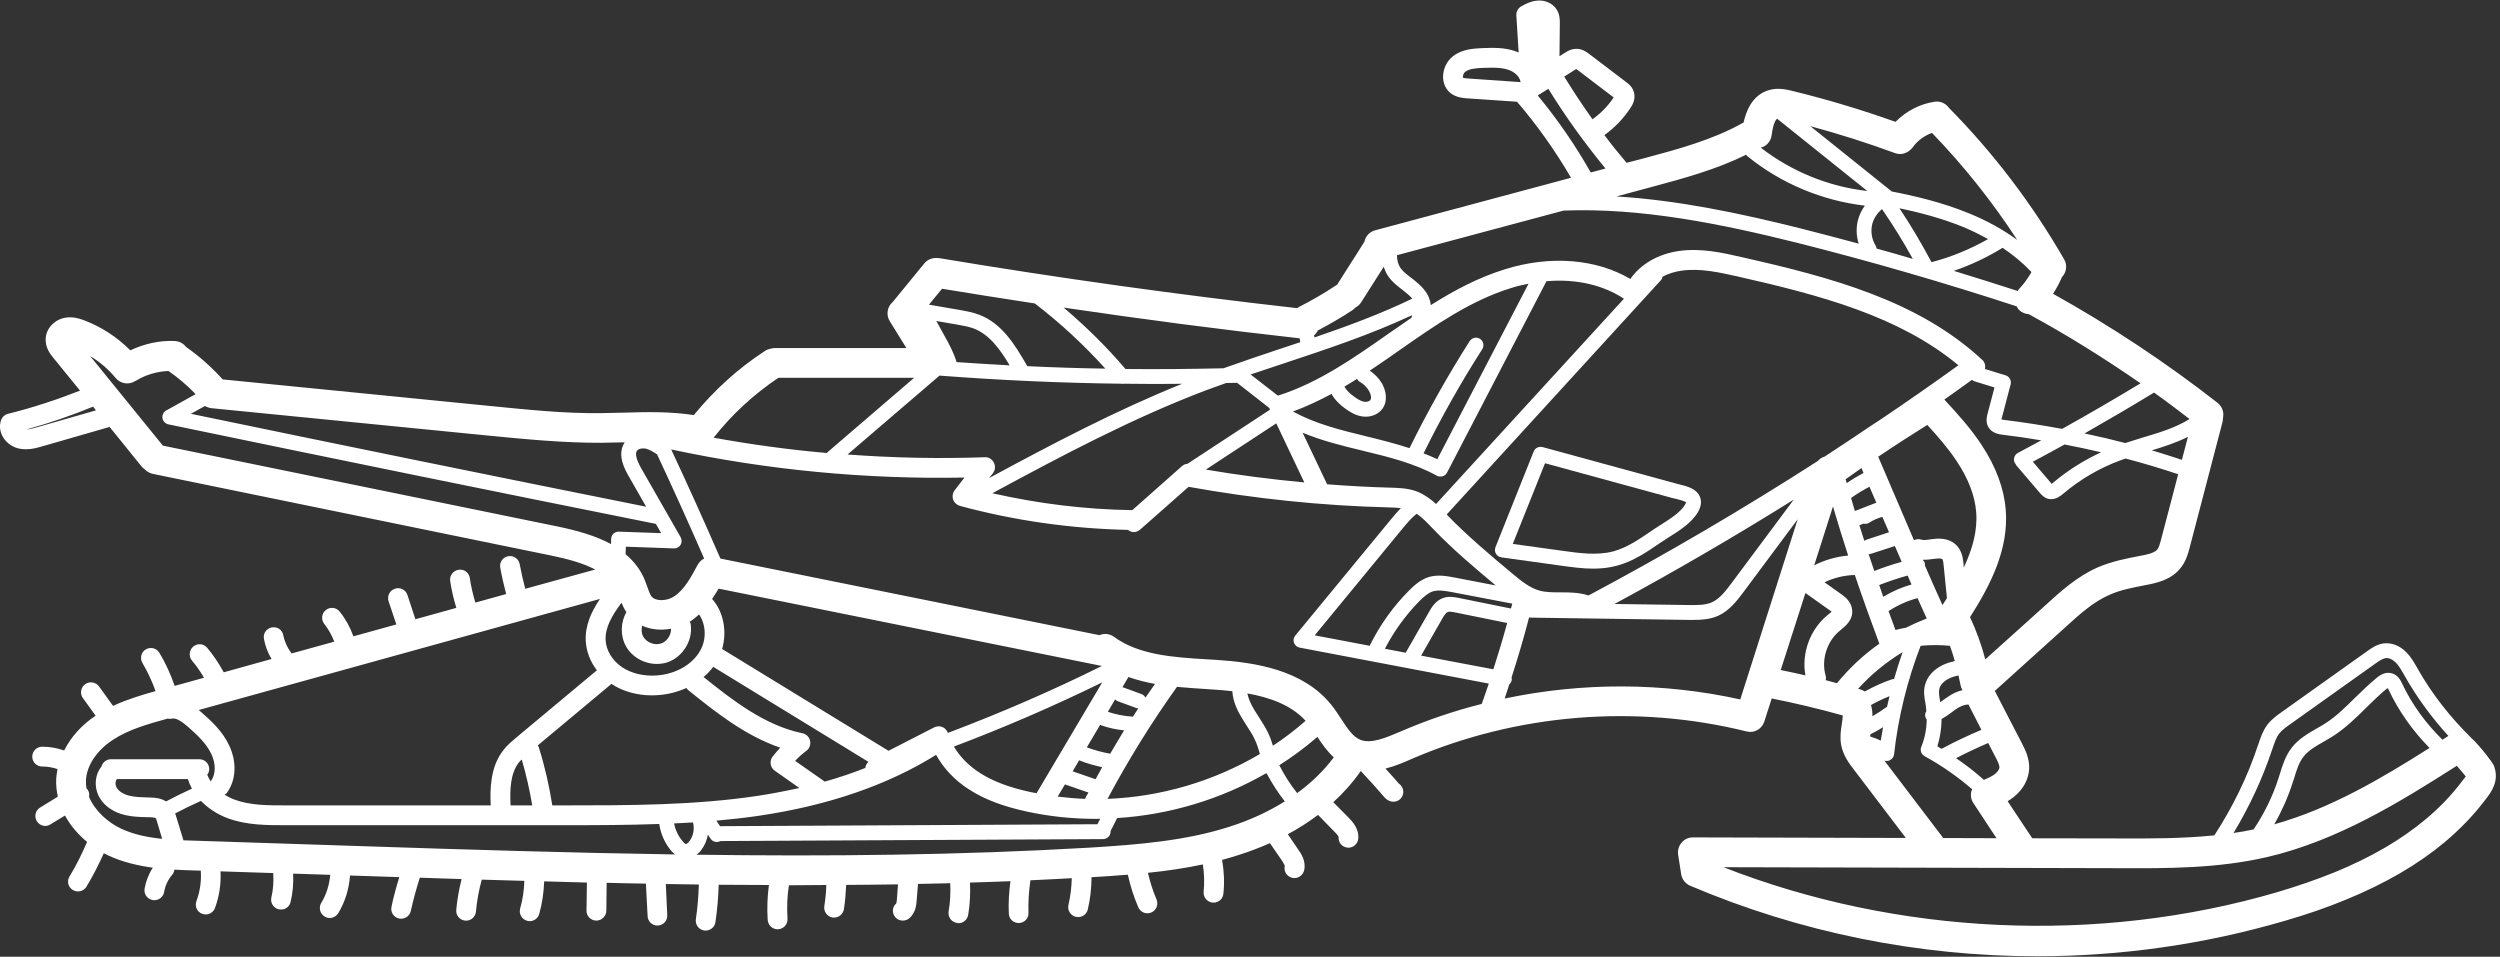 <?xml version="1.0" encoding="UTF-8" standalone="no"?><svg xmlns="http://www.w3.org/2000/svg" xmlns:xlink="http://www.w3.org/1999/xlink" fill="#ffffff" height="46" preserveAspectRatio="xMidYMid meet" version="1" viewBox="4.0 41.0 120.2 46.0" width="120.2" zoomAndPan="magnify"><rect x="4.0" y="41.0" width="120.2" height="46.0" fill="#333333" stroke="none"/><g id="change1_1"><path d="M 61.871 83.875 C 61.848 84.137 62.039 84.371 62.301 84.398 C 62.316 84.398 62.332 84.398 62.348 84.398 C 62.594 84.398 62.797 84.219 62.82 83.969 C 62.879 83.422 62.852 82.879 62.758 82.344 C 63.035 82.266 63.309 82.191 63.586 82.098 C 64.043 81.953 64.543 81.766 65.059 81.539 L 65.637 82.379 C 65.742 82.543 65.77 82.609 65.773 82.633 C 65.711 82.891 65.867 83.141 66.125 83.203 C 66.164 83.215 66.195 83.219 66.234 83.219 C 66.449 83.219 66.648 83.066 66.703 82.848 C 66.805 82.402 66.555 82.039 66.418 81.844 L 65.918 81.109 C 66.406 80.848 66.898 80.539 67.371 80.18 L 68.156 80.984 C 68.324 81.148 68.352 81.215 68.359 81.238 C 68.336 81.5 68.523 81.727 68.785 81.754 C 68.801 81.758 68.816 81.758 68.828 81.758 C 69.074 81.758 69.281 81.57 69.305 81.324 C 69.352 80.836 69.008 80.484 68.84 80.312 L 68.105 79.57 C 68.582 79.133 69.031 78.637 69.426 78.07 C 69.82 78.488 70.211 78.918 70.582 79.352 C 70.613 79.391 70.652 79.418 70.695 79.449 L 70.738 79.477 C 70.82 79.523 70.906 79.547 70.996 79.547 C 71.152 79.547 71.305 79.473 71.395 79.328 C 71.535 79.109 71.473 78.82 71.258 78.676 C 71.047 78.434 70.836 78.195 70.613 77.953 C 71.074 77.84 71.508 77.652 71.895 77.48 C 76.938 75.312 82.652 74.848 87.977 76.168 C 88.344 76.262 88.715 76.051 88.828 75.691 L 89.184 74.582 C 90.328 74.809 91.473 75.086 92.598 75.398 C 92.598 75.516 92.578 75.684 92.555 75.809 C 92.508 76.105 92.457 76.438 92.52 76.801 C 92.609 77.312 92.91 77.711 93.133 78 L 95.633 81.289 L 85.395 81.262 C 85.395 81.262 85.395 81.262 85.391 81.262 C 85.184 81.262 84.984 81.352 84.852 81.516 C 84.715 81.672 84.652 81.879 84.684 82.086 L 84.832 83.039 C 84.871 83.281 85.031 83.484 85.262 83.586 C 90.555 85.836 96.242 86.977 101.938 86.977 C 105.961 86.977 109.984 86.41 113.879 85.266 C 114.941 84.957 115.895 84.629 116.805 84.25 C 118.691 83.477 120.246 82.57 121.535 81.496 C 122.27 80.879 122.91 80.215 123.445 79.516 L 123.504 79.438 C 123.766 79.105 124.199 78.543 123.898 77.793 C 123.852 77.676 123.25 76.871 122.797 76.457 C 121.805 75.48 120.941 74.383 120.25 73.168 L 120.215 73.105 C 120.07 72.848 119.918 72.582 119.688 72.352 C 119.371 72.031 118.961 71.883 118.586 71.938 C 118.273 71.984 118.031 72.156 117.836 72.293 L 113.699 75.238 C 113.469 75.398 113.215 75.586 113.012 75.848 C 112.801 76.129 112.688 76.461 112.59 76.758 L 112.57 76.812 C 112.062 78.348 111.348 79.809 110.465 81.164 C 108.938 81.32 107.375 81.32 105.852 81.312 L 101.711 81.305 L 100.527 79.523 C 100.621 79.465 100.715 79.402 100.805 79.332 C 101.262 78.977 101.535 78.48 101.562 77.973 C 101.586 77.465 101.371 77.047 101.215 76.742 L 99.91 74.219 L 103.348 71.117 C 103.988 70.531 104.656 69.934 105.418 69.602 C 105.922 69.375 106.48 69.262 107.152 69.133 C 107.645 69.039 108.395 68.898 108.863 68.285 C 109.113 67.961 109.207 67.602 109.285 67.309 L 110.859 61.289 C 110.875 61.234 110.879 61.172 110.879 61.109 C 110.941 60.844 110.855 60.559 110.629 60.375 C 108.137 58.426 105.477 56.668 102.711 55.125 C 102.875 54.867 103.02 54.602 103.141 54.32 C 103.352 54.098 103.41 53.754 103.246 53.473 C 101.719 50.82 99.855 48.363 97.703 46.184 C 97.703 46.176 97.699 46.176 97.695 46.172 C 97.543 45.969 97.289 45.848 97.02 45.891 C 96.305 45.996 95.645 46.344 95.137 46.859 C 93.508 46.277 91.84 45.777 90.16 45.367 C 89.895 45.305 89.496 45.207 89.066 45.328 C 88.246 45.559 87.953 46.344 87.832 46.891 C 87.828 46.891 87.824 46.898 87.816 46.898 C 86.371 47.715 84.707 48.164 83.09 48.598 L 82.207 48.828 C 81.84 48.398 81.48 47.953 81.141 47.496 C 81.633 47.141 82.066 46.691 82.402 46.176 C 82.469 46.074 82.648 45.797 82.566 45.457 C 82.5 45.184 82.297 45.023 82.184 44.945 L 80.422 43.605 C 80.301 43.516 80.078 43.336 79.777 43.348 C 79.535 43.352 79.348 43.469 79.238 43.539 L 78.98 43.703 L 78.996 42.16 C 79 41.973 79 41.695 78.836 41.445 C 78.641 41.145 78.254 40.98 77.863 41.035 C 77.578 41.066 77.344 41.195 77.156 41.297 C 76.992 41.383 76.895 41.559 76.906 41.742 L 77.016 43.523 C 76.957 43.5 76.902 43.477 76.84 43.457 C 76.309 43.273 75.773 43.297 75.297 43.312 C 74.887 43.332 74.324 43.348 73.871 43.695 C 73.566 43.926 73.383 44.309 73.383 44.695 C 73.383 45.016 73.52 45.305 73.762 45.492 C 74.035 45.691 74.348 45.715 74.559 45.73 L 76.938 45.891 C 77.91 47.023 78.781 48.254 79.535 49.547 L 70.113 52.074 C 69.844 52.145 69.652 52.363 69.602 52.621 L 68.285 54.695 C 68.273 54.707 68.254 54.711 68.238 54.719 C 67.664 55.102 67.059 55.453 66.445 55.762 C 66.414 55.777 66.391 55.797 66.363 55.816 C 60.648 55.172 54.879 54.367 49.199 53.418 C 49.164 53.414 49.133 53.414 49.098 53.41 C 48.859 53.379 48.605 53.465 48.441 53.664 L 46.926 55.516 C 46.66 55.738 46.59 56.133 46.777 56.438 L 47.578 57.734 L 41.266 57.734 C 41.191 57.734 41.121 57.746 41.055 57.766 C 40.957 57.781 40.859 57.82 40.77 57.879 C 39.477 58.723 38.336 59.762 37.359 60.957 C 36.234 60.785 35.105 60.805 34.012 60.84 C 33.641 60.848 33.273 60.855 32.906 60.863 C 31.113 60.887 29.316 60.691 27.566 60.52 L 14.707 59.242 C 14.18 58.656 13.59 58.133 12.945 57.68 C 12.82 57.516 12.629 57.406 12.402 57.395 C 11.676 57.363 10.934 57.527 10.266 57.844 C 9.633 57.211 8.875 56.711 8.031 56.395 C 7.789 56.305 7.5 56.223 7.176 56.27 C 6.66 56.344 6.262 56.73 6.203 57.211 C 6.145 57.688 6.426 58.039 6.551 58.188 L 7.848 59.781 C 6.719 60.223 5.562 60.605 4.387 60.895 C 4.23 60.934 4.109 61.043 4.055 61.191 C 3.965 61.434 3.984 61.699 4.109 61.949 C 4.25 62.238 4.527 62.457 4.836 62.547 C 4.977 62.586 5.109 62.602 5.242 62.602 C 5.547 62.602 5.828 62.52 6.055 62.453 L 9.27 61.527 L 10.812 63.434 C 10.855 63.484 10.906 63.527 10.961 63.566 C 11.059 63.672 11.191 63.746 11.336 63.781 L 30.504 67.711 C 31.27 67.871 32.023 68.066 32.617 68.383 L 29.254 69.309 C 29.152 68.918 29.059 68.523 28.988 68.129 C 28.941 67.871 28.695 67.695 28.438 67.742 C 28.18 67.785 28.004 68.031 28.051 68.289 C 28.129 68.719 28.227 69.145 28.336 69.562 L 26.855 69.973 C 26.742 69.586 26.645 69.195 26.59 68.797 C 26.551 68.531 26.309 68.348 26.047 68.395 C 25.789 68.434 25.605 68.672 25.645 68.934 C 25.707 69.371 25.812 69.805 25.941 70.227 L 23.973 70.773 L 23.59 69.609 C 23.508 69.355 23.234 69.219 22.988 69.305 C 22.734 69.391 22.602 69.656 22.684 69.91 L 23.055 71.023 L 20.992 71.594 C 20.836 71.168 20.621 70.766 20.336 70.41 C 20.176 70.199 19.875 70.168 19.668 70.328 C 19.465 70.488 19.426 70.789 19.59 70.996 C 19.793 71.254 19.957 71.547 20.07 71.852 L 18.02 72.418 C 17.824 72.16 17.684 71.863 17.621 71.543 C 17.574 71.285 17.332 71.117 17.066 71.168 C 16.809 71.215 16.641 71.461 16.691 71.719 C 16.75 72.062 16.879 72.387 17.055 72.684 L 14.758 73.324 C 14.527 72.906 14.266 72.508 13.961 72.145 C 13.789 71.941 13.488 71.918 13.289 72.09 C 13.09 72.258 13.066 72.559 13.23 72.762 C 13.453 73.02 13.637 73.293 13.809 73.586 L 12.398 73.977 C 12.207 73.422 11.965 72.891 11.664 72.387 C 11.527 72.16 11.238 72.09 11.008 72.223 C 10.785 72.355 10.715 72.652 10.848 72.875 C 11.102 73.305 11.312 73.762 11.48 74.227 C 10.82 74.414 10.109 74.625 9.438 74.938 C 9.434 74.938 9.434 74.938 9.434 74.938 L 8.762 74.004 C 8.605 73.793 8.309 73.742 8.094 73.898 C 7.879 74.051 7.832 74.352 7.988 74.566 L 8.598 75.41 C 7.926 75.855 7.406 76.441 7.086 77.082 C 6.746 76.965 6.395 76.902 6.039 76.902 C 6.031 76.902 6.027 76.902 6.027 76.902 C 5.762 76.902 5.551 77.117 5.551 77.379 C 5.551 77.645 5.766 77.855 6.027 77.855 C 6.031 77.855 6.039 77.855 6.039 77.855 C 6.285 77.855 6.531 77.898 6.766 77.977 C 6.738 78.125 6.715 78.277 6.703 78.43 C 6.688 78.727 6.719 79.023 6.781 79.305 L 5.926 79.828 C 5.703 79.965 5.633 80.258 5.77 80.48 C 5.863 80.629 6.02 80.711 6.176 80.711 C 6.262 80.711 6.348 80.684 6.422 80.637 L 7.125 80.211 C 7.391 80.703 7.766 81.133 8.188 81.48 C 7.941 82.047 7.668 82.609 7.344 83.137 C 7.203 83.359 7.273 83.652 7.5 83.789 C 7.582 83.836 7.668 83.859 7.746 83.859 C 7.906 83.859 8.066 83.781 8.156 83.633 C 8.469 83.117 8.742 82.574 8.992 82.023 C 9.074 82.066 9.16 82.109 9.242 82.148 C 9.922 82.457 10.637 82.621 11.348 82.719 C 11.148 83.023 11.016 83.367 10.953 83.723 C 10.906 83.984 11.082 84.23 11.344 84.277 C 11.363 84.281 11.395 84.281 11.422 84.281 C 11.652 84.281 11.852 84.117 11.891 83.887 C 11.941 83.582 12.082 83.285 12.285 83.051 C 12.348 82.98 12.371 82.898 12.387 82.812 C 12.723 82.832 13.051 82.844 13.371 82.852 L 13.652 82.859 C 13.691 83.355 13.617 83.855 13.445 84.324 C 13.352 84.57 13.473 84.844 13.723 84.938 C 13.777 84.957 13.832 84.965 13.891 84.965 C 14.086 84.965 14.262 84.852 14.336 84.656 C 14.547 84.094 14.633 83.488 14.602 82.895 L 17.137 82.977 C 17.164 83.371 17.137 83.762 17.047 84.152 C 16.988 84.41 17.152 84.66 17.402 84.719 C 17.441 84.727 17.473 84.73 17.512 84.73 C 17.727 84.73 17.926 84.586 17.973 84.359 C 18.078 83.918 18.117 83.461 18.094 83.004 L 19.879 83.062 C 19.836 83.539 19.695 84.008 19.445 84.414 C 19.312 84.637 19.383 84.934 19.609 85.066 C 19.684 85.113 19.77 85.137 19.855 85.137 C 20.012 85.137 20.168 85.051 20.262 84.91 C 20.594 84.355 20.785 83.734 20.828 83.094 L 21.383 83.113 C 21.988 83.133 22.594 83.152 23.199 83.172 C 23.055 83.637 22.922 84.113 22.824 84.594 C 22.766 84.852 22.926 85.105 23.184 85.16 C 23.219 85.172 23.25 85.172 23.285 85.172 C 23.508 85.172 23.703 85.02 23.75 84.801 C 23.871 84.258 24.02 83.723 24.184 83.199 C 24.855 83.223 25.523 83.246 26.195 83.266 C 26.07 83.754 25.98 84.246 25.938 84.746 C 25.91 85.008 26.105 85.242 26.367 85.262 C 26.383 85.266 26.398 85.266 26.41 85.266 C 26.656 85.266 26.863 85.074 26.883 84.828 C 26.93 84.312 27.023 83.801 27.16 83.305 C 27.16 83.301 27.16 83.293 27.16 83.293 C 27.84 83.312 28.527 83.332 29.211 83.352 C 29.199 83.801 29.133 84.25 29.008 84.684 C 28.941 84.938 29.086 85.199 29.34 85.27 C 29.383 85.285 29.426 85.289 29.469 85.289 C 29.68 85.289 29.867 85.152 29.926 84.941 C 30.07 84.434 30.145 83.902 30.164 83.375 C 30.844 83.395 31.531 83.414 32.219 83.434 L 32.199 84.781 C 32.195 85.043 32.402 85.258 32.664 85.262 C 32.668 85.262 32.668 85.262 32.672 85.262 C 32.93 85.262 33.145 85.051 33.152 84.793 L 33.168 83.445 C 33.797 83.461 34.426 83.477 35.055 83.484 L 35.137 85.047 C 35.145 85.301 35.355 85.5 35.605 85.5 C 35.617 85.5 35.625 85.5 35.637 85.5 C 35.898 85.484 36.098 85.262 36.082 85 L 36.012 83.504 C 36.539 83.516 37.07 83.523 37.602 83.527 C 37.582 84.086 37.539 84.648 37.457 85.195 C 37.418 85.457 37.598 85.699 37.855 85.738 C 37.879 85.742 37.902 85.742 37.926 85.742 C 38.16 85.742 38.363 85.574 38.398 85.336 C 38.488 84.742 38.535 84.141 38.555 83.539 C 39.359 83.543 40.164 83.551 40.969 83.551 C 40.895 84.109 40.875 84.676 40.91 85.23 C 40.93 85.484 41.141 85.68 41.387 85.68 C 41.398 85.68 41.406 85.68 41.422 85.676 C 41.684 85.66 41.879 85.434 41.863 85.172 C 41.828 84.633 41.848 84.094 41.93 83.562 C 42.031 83.562 42.133 83.562 42.23 83.562 C 42.73 83.562 43.23 83.555 43.73 83.551 C 43.719 83.895 43.688 84.23 43.633 84.57 C 43.594 84.828 43.77 85.07 44.027 85.113 C 44.055 85.117 44.078 85.117 44.102 85.117 C 44.332 85.117 44.535 84.953 44.574 84.719 C 44.637 84.332 44.664 83.941 44.684 83.547 C 45.516 83.543 46.344 83.531 47.176 83.52 L 47.125 84.215 C 47.121 84.258 47.109 84.398 47.09 84.441 C 46.887 84.613 46.879 84.91 47.051 85.105 C 47.145 85.211 47.273 85.262 47.406 85.262 C 47.52 85.262 47.637 85.223 47.73 85.141 C 48.031 84.875 48.059 84.488 48.074 84.285 L 48.137 83.5 C 48.648 83.484 49.168 83.48 49.688 83.465 C 49.707 83.922 49.688 84.379 49.609 84.828 C 49.57 85.09 49.746 85.332 50.008 85.375 C 50.031 85.379 50.055 85.387 50.082 85.387 C 50.312 85.387 50.512 85.219 50.551 84.984 C 50.637 84.469 50.66 83.953 50.637 83.434 C 51.281 83.414 51.934 83.395 52.582 83.367 C 52.516 83.879 52.477 84.402 52.504 84.922 C 52.512 85.18 52.719 85.379 52.973 85.379 C 52.98 85.379 52.988 85.379 52.992 85.379 C 53.258 85.371 53.465 85.148 53.449 84.887 C 53.43 84.359 53.469 83.836 53.543 83.324 C 54.207 83.293 54.867 83.262 55.531 83.223 C 55.52 83.656 55.469 84.09 55.371 84.508 C 55.312 84.766 55.473 85.023 55.727 85.082 C 55.766 85.09 55.801 85.094 55.836 85.094 C 56.055 85.094 56.25 84.945 56.301 84.727 C 56.422 84.219 56.477 83.699 56.48 83.176 C 57.07 83.141 57.648 83.105 58.227 83.055 C 58.344 83.594 58.512 84.117 58.73 84.621 C 58.809 84.805 58.98 84.91 59.168 84.91 C 59.23 84.91 59.297 84.898 59.359 84.871 C 59.598 84.766 59.711 84.484 59.605 84.242 C 59.426 83.832 59.297 83.402 59.191 82.965 C 60.082 82.875 60.957 82.746 61.832 82.562 C 61.902 82.996 61.914 83.438 61.871 83.875 Z M 61.98 74.129 L 62.387 74.156 C 62.668 74.172 62.953 74.199 63.25 74.234 C 63.281 74.742 63.512 75.195 63.691 75.488 C 63.77 75.625 63.848 75.746 63.93 75.875 C 64.078 76.098 64.215 76.312 64.324 76.543 C 64.43 76.762 64.508 77.004 64.574 77.254 C 62.359 78.562 59.82 79.312 57.25 79.41 C 58.238 77.555 59.352 75.758 60.57 74.051 C 60.574 74.043 60.578 74.031 60.582 74.023 C 61.059 74.07 61.531 74.098 61.98 74.129 Z M 61.992 59.762 C 62.305 59.645 62.637 59.535 62.957 59.414 C 63.129 59.41 63.305 59.41 63.48 59.406 L 65.035 60.621 C 65.043 60.648 65.043 60.676 65.059 60.699 L 61.098 63.297 C 61.008 63.305 60.914 63.34 60.84 63.402 L 58.441 65.527 C 56.172 65.496 53.914 65.215 51.711 64.715 C 55.016 62.93 58.43 61.113 61.992 59.762 Z M 96.441 67.914 C 96.621 67.918 96.801 67.898 96.949 67.875 L 97.055 67.863 C 97.32 67.824 97.383 67.883 97.383 67.883 C 97.426 67.918 97.449 68.129 97.453 68.207 L 97.609 69.758 C 97.543 69.855 97.48 69.961 97.414 70.062 C 97.406 70.07 97.395 70.082 97.391 70.086 C 97.105 69.457 96.824 68.824 96.551 68.195 C 96.551 68.156 96.555 68.125 96.547 68.086 C 96.527 68.016 96.488 67.957 96.441 67.914 Z M 96.375 76.91 C 96.305 77.074 96.375 77.27 96.531 77.355 C 97.352 77.805 98.117 78.34 98.824 78.949 C 98.812 78.973 98.805 78.988 98.793 79.016 C 98.73 79.219 98.762 79.441 98.883 79.617 L 99.992 81.301 L 97.422 81.293 C 97.41 81.277 97.398 81.254 97.387 81.234 L 94.598 77.566 C 94.633 77.582 94.672 77.586 94.715 77.586 C 94.758 77.586 94.801 77.582 94.844 77.562 C 94.965 77.516 95.051 77.398 95.066 77.27 C 95.266 75.484 95.699 73.727 96.344 72.051 C 96.812 72.004 97.281 72.004 97.754 72.051 C 97.84 72.293 97.918 72.539 97.988 72.781 C 97.789 72.828 97.59 72.887 97.398 72.98 C 96.965 73.191 96.656 73.531 96.555 73.934 C 96.469 74.246 96.527 74.559 96.578 74.828 L 96.598 74.977 C 96.609 75.047 96.609 75.117 96.617 75.191 C 96.562 75.277 96.539 75.387 96.578 75.488 C 96.59 75.531 96.609 75.566 96.637 75.598 C 96.629 76.047 96.547 76.488 96.375 76.91 Z M 96.637 70.738 C 96.301 70.867 95.965 71.016 95.637 71.18 C 95.469 71.211 95.301 71.246 95.133 71.289 C 95.02 70.984 94.91 70.684 94.801 70.383 C 95.227 70.102 95.695 69.891 96.195 69.758 C 96.34 70.086 96.488 70.41 96.637 70.738 Z M 94.305 62.961 C 95.082 62.434 95.871 61.926 96.664 61.43 C 97.18 61.992 97.68 62.566 98.09 63.191 C 98.645 64.027 98.957 64.852 99.016 65.633 C 99.086 66.535 98.824 67.422 98.418 68.289 L 98.406 68.109 C 98.383 67.875 98.34 67.48 98.051 67.199 C 97.793 66.949 97.414 66.852 96.934 66.918 L 96.809 66.934 C 96.645 66.957 96.484 66.98 96.395 66.949 C 96.266 66.906 96.133 66.918 96.023 66.973 Z M 95.961 48.086 C 96.184 47.77 96.52 47.52 96.891 47.391 C 98.418 48.973 99.789 50.695 100.988 52.535 C 100.309 52.039 99.527 51.605 98.652 51.25 C 97.383 50.73 96.047 50.418 94.957 50.207 L 91.039 47.066 C 92.414 47.438 93.785 47.871 95.117 48.363 C 95.199 48.391 95.281 48.406 95.359 48.406 C 95.48 48.406 95.594 48.367 95.695 48.316 C 95.699 48.316 95.703 48.309 95.711 48.309 C 95.742 48.285 95.777 48.27 95.809 48.238 C 95.844 48.215 95.871 48.188 95.898 48.156 C 95.91 48.145 95.922 48.133 95.934 48.121 C 95.941 48.105 95.953 48.098 95.961 48.086 Z M 38.035 81.133 L 38.168 81.328 C 38.234 81.43 38.348 81.484 38.465 81.484 C 38.527 81.484 38.582 81.465 38.641 81.438 L 57.039 81.344 C 57.234 81.344 57.398 81.18 57.398 80.98 C 57.398 80.98 57.391 80.977 57.391 80.969 L 57.711 80.332 C 60.227 80.176 62.695 79.434 64.879 78.176 C 64.887 78.18 64.898 78.184 64.906 78.195 C 65.156 78.66 65.445 79.113 65.773 79.531 C 64.992 80.02 64.109 80.43 63.148 80.738 C 61.008 81.43 58.73 81.609 56.398 81.754 C 50.125 82.121 43.793 82.18 37.488 82.094 C 37.578 82.027 37.66 81.953 37.73 81.852 C 37.887 81.637 37.988 81.391 38.035 81.133 Z M 37.828 73.551 C 38.004 73.406 38.16 73.238 38.293 73.062 L 45.754 77.629 C 45.668 77.711 45.617 77.809 45.605 77.922 C 44.977 78.172 44.328 78.391 43.645 78.582 C 43.633 78.57 43.625 78.555 43.609 78.547 L 42.23 77.582 C 42.398 77.402 42.578 77.242 42.773 77.098 C 42.922 76.984 42.988 76.793 42.949 76.613 C 42.906 76.434 42.766 76.289 42.578 76.254 C 40.773 75.883 39.211 74.66 37.828 73.551 Z M 38.305 62.043 C 38.312 62.035 38.32 62.027 38.328 62.023 C 39.207 60.91 40.25 59.953 41.426 59.164 L 47.953 59.164 L 43.801 62.73 C 43.781 62.742 43.773 62.762 43.758 62.781 C 41.93 62.621 40.109 62.371 38.305 62.043 Z M 38.238 69.797 C 38.348 69.629 38.457 69.461 38.551 69.301 L 56.98 73.02 C 54.57 74.215 52.082 75.293 49.574 76.238 C 49.527 76.113 49.434 76.008 49.316 75.957 C 49.184 75.902 49.035 75.91 48.906 75.977 L 46.719 77.098 L 38.719 72.203 C 38.965 71.355 38.789 70.418 38.238 69.797 Z M 37.102 74.191 C 38.387 75.223 39.82 76.371 41.516 76.949 C 41.387 77.086 41.266 77.227 41.148 77.375 C 41.07 77.477 41.035 77.609 41.055 77.738 C 41.074 77.867 41.145 77.984 41.25 78.055 L 42.434 78.887 C 41.773 79.031 41.098 79.164 40.395 79.27 C 37.355 79.723 34.207 79.723 31.168 79.723 L 30.555 79.723 C 30.406 78.781 30.195 77.844 29.906 76.934 C 29.898 76.898 29.875 76.871 29.855 76.84 L 33.398 73.883 C 33.945 74.242 34.625 74.434 35.355 74.434 C 35.445 74.434 35.535 74.43 35.633 74.422 C 36.117 74.391 36.582 74.266 37.004 74.078 C 37.031 74.117 37.059 74.16 37.102 74.191 Z M 36.402 67.367 C 36.535 67.371 36.656 67.305 36.723 67.195 C 36.789 67.086 36.789 66.949 36.727 66.832 L 34.816 63.492 C 34.59 63.086 34.527 62.809 34.625 62.672 C 34.699 62.578 34.875 62.535 35.051 62.57 C 35.234 62.613 35.418 62.73 35.594 62.848 C 36.367 64.504 37.125 66.176 37.855 67.855 C 37.727 67.918 37.617 68.023 37.543 68.156 C 37.246 68.715 36.91 69.348 36.418 69.672 C 36.043 69.918 35.512 69.914 35.32 69.672 C 35.246 69.566 35.184 69.395 35.121 69.215 C 35.074 69.082 35.027 68.949 34.973 68.82 C 34.762 68.34 34.449 67.961 34.078 67.648 L 34.09 67.285 Z M 37.164 70.887 C 37.18 70.875 37.188 70.871 37.203 70.867 C 37.348 70.766 37.488 70.656 37.613 70.543 C 37.941 71.02 37.984 71.734 37.66 72.293 C 37.281 72.961 36.477 73.414 35.566 73.477 C 34.949 73.52 34.359 73.375 33.922 73.086 C 33.449 72.777 33.145 72.277 33.117 71.781 C 33.086 71.168 33.434 70.578 33.883 69.98 C 33.941 70.129 34.016 70.281 34.117 70.43 C 33.84 70.922 33.812 71.551 34.09 72.059 C 34.379 72.594 34.977 72.922 35.582 72.922 C 35.75 72.922 35.918 72.898 36.078 72.848 C 36.82 72.602 37.32 71.801 37.211 71.027 C 37.207 70.977 37.188 70.93 37.164 70.887 Z M 51.738 63.754 C 51.855 63.605 51.867 63.406 51.785 63.242 C 51.703 63.078 51.52 62.965 51.344 62.984 C 49.145 63.062 46.945 63.016 44.75 62.852 L 49.172 59.059 C 52.074 59.281 54.992 59.414 57.91 59.449 C 57.93 59.449 57.945 59.457 57.965 59.457 C 57.98 59.457 58 59.453 58.02 59.449 C 58.52 59.453 59.027 59.461 59.527 59.461 C 59.965 59.461 60.402 59.457 60.836 59.453 C 57.625 60.746 54.547 62.371 51.559 63.984 Z M 50.805 56.789 C 51.555 57.074 52.07 57.766 52.543 58.566 C 51.691 58.52 50.84 58.469 49.992 58.41 C 49.855 57.957 49.637 57.547 49.414 57.152 L 49.02 56.434 L 50.035 56.609 C 50.312 56.656 50.57 56.707 50.805 56.789 Z M 50.598 78.961 C 51.332 79.434 52.215 79.77 53.383 80.023 C 54.469 80.258 55.578 80.371 56.684 80.371 C 56.754 80.371 56.824 80.367 56.898 80.367 L 56.766 80.629 L 38.621 80.723 L 38.441 80.457 C 39.141 80.395 39.84 80.32 40.531 80.215 C 43.848 79.723 46.691 78.738 49.008 77.293 C 49.363 77.938 49.902 78.52 50.598 78.961 Z M 66.484 72.137 L 75.582 73.867 C 75.473 74.195 75.355 74.52 75.242 74.844 C 73.91 75.18 72.602 75.625 71.336 76.172 C 70.629 76.473 69.906 76.785 69.387 76.562 C 69.035 76.41 68.781 76.02 68.484 75.566 C 68.34 75.344 68.188 75.109 68.008 74.887 C 66.652 73.199 64.34 72.848 62.48 72.727 L 62.074 72.703 C 60.445 72.605 58.766 72.504 57.559 71.617 C 57.348 71.465 57.086 71.441 56.863 71.539 L 38.637 67.855 C 37.875 66.102 37.082 64.344 36.27 62.609 C 40.902 63.602 45.641 64.051 50.371 63.961 L 49.902 64.57 C 49.801 64.699 49.777 64.867 49.824 65.016 C 49.879 65.168 50.004 65.281 50.156 65.324 C 52.785 66.035 55.504 66.418 58.227 66.477 C 58.309 66.539 58.406 66.582 58.508 66.582 C 58.621 66.582 58.73 66.543 58.82 66.461 L 61.148 64.406 C 64.316 64.977 67.547 65.316 70.762 65.395 C 70.973 65.402 71.172 65.41 71.352 65.43 C 71.188 65.602 71.035 65.781 70.902 65.941 L 66.277 71.559 C 66.195 71.656 66.172 71.785 66.215 71.906 C 66.258 72.023 66.363 72.113 66.484 72.137 Z M 75.336 44.262 C 75.473 44.258 75.609 44.254 75.746 44.254 C 76.023 44.254 76.289 44.273 76.531 44.359 C 76.84 44.465 77.074 44.703 77.105 44.93 C 77.105 44.941 77.105 44.945 77.105 44.949 L 74.625 44.777 C 74.543 44.773 74.383 44.762 74.34 44.73 C 74.32 44.695 74.348 44.531 74.449 44.453 C 74.645 44.301 74.969 44.277 75.336 44.262 Z M 72.93 66.457 C 73.867 67.43 74.902 68.301 75.914 69.148 L 73.926 68.766 C 73.566 68.699 73.125 68.613 72.691 68.746 C 72.305 68.867 72.008 69.129 71.742 69.398 C 70.984 70.16 70.363 71.031 69.879 71.996 C 69.867 72.008 69.867 72.031 69.863 72.051 L 67.211 71.547 L 71.449 66.395 C 71.648 66.156 71.867 65.895 72.113 65.699 C 72.367 65.871 72.602 66.113 72.844 66.367 Z M 73.98 70.449 L 76.465 70.953 C 76.262 71.699 76.039 72.441 75.801 73.18 L 72.328 72.523 L 73.324 70.781 C 73.395 70.656 73.5 70.465 73.613 70.422 C 73.707 70.391 73.855 70.422 73.98 70.449 Z M 76.344 74.586 C 76.418 74.355 76.496 74.133 76.566 73.906 C 76.625 73.855 76.668 73.789 76.68 73.715 C 76.691 73.668 76.688 73.613 76.676 73.57 C 76.984 72.613 77.27 71.652 77.52 70.68 C 77.535 70.684 77.551 70.695 77.566 70.695 L 85.191 70.805 C 85.273 70.805 85.348 70.805 85.43 70.805 C 85.809 70.805 86.223 70.781 86.613 70.605 C 87.156 70.355 87.523 69.871 87.816 69.48 L 90.434 65.965 L 87.672 74.629 C 83.949 73.805 80.062 73.801 76.344 74.586 Z M 71.273 57.848 C 72.953 56.672 74.688 55.457 76.645 54.852 C 76.922 54.762 77.211 54.695 77.492 54.641 L 73.105 63.078 C 72.887 62.973 72.668 62.883 72.445 62.797 C 73.289 61.082 74.238 59.395 75.27 57.785 C 75.371 57.621 75.324 57.395 75.156 57.289 C 74.992 57.188 74.773 57.234 74.66 57.402 C 73.609 59.059 72.633 60.789 71.77 62.547 C 71.082 62.324 70.387 62.148 69.695 61.98 C 68.434 61.672 67.238 61.375 66.164 60.785 C 66.805 60.551 67.418 60.262 68.02 59.938 C 68.18 60.238 68.434 60.461 68.656 60.629 C 68.871 60.785 69.141 60.961 69.457 61.016 C 69.531 61.027 69.594 61.035 69.664 61.035 C 69.992 61.035 70.297 60.891 70.473 60.645 C 70.742 60.258 70.633 59.766 70.445 59.434 C 70.297 59.188 70.094 58.98 69.859 58.82 C 70.344 58.496 70.82 58.168 71.273 57.848 Z M 73.789 69.465 L 76.711 70.023 C 76.688 70.105 76.668 70.18 76.648 70.258 L 74.125 69.746 C 73.926 69.711 73.648 69.652 73.371 69.758 C 73.012 69.887 72.824 70.215 72.703 70.43 L 71.586 72.383 L 70.586 72.191 C 71.023 71.348 71.582 70.578 72.246 69.898 C 72.48 69.668 72.676 69.5 72.902 69.43 C 73.168 69.352 73.5 69.414 73.789 69.465 Z M 28.547 79.723 C 28.508 78.918 28.547 78.176 28.949 77.656 C 28.988 77.605 29.039 77.562 29.086 77.516 C 29.297 78.238 29.465 78.977 29.59 79.723 Z M 13.176 60.895 L 13.855 60.52 C 13.941 60.57 14.047 60.609 14.16 60.625 L 27.426 61.938 C 29.211 62.113 31.086 62.297 32.91 62.289 C 33.289 62.285 33.664 62.277 34.039 62.266 C 33.637 62.848 34.059 63.594 34.199 63.844 L 35.066 65.363 C 27.797 63.906 20.445 62.406 13.176 60.895 Z M 13.965 78.254 C 14.023 78.176 14.059 78.082 14.059 77.977 C 14.059 77.715 13.852 77.504 13.586 77.504 L 9.332 77.504 C 9.113 77.504 8.934 77.656 8.879 77.855 C 8.551 78.258 8.508 78.875 8.793 79.359 C 9.031 79.766 9.469 80.062 10.023 80.191 C 10.371 80.27 10.715 80.281 11.047 80.289 L 11.246 80.293 C 11.418 80.305 11.469 80.32 11.484 80.332 C 11.504 80.352 11.535 80.457 11.551 80.508 L 11.797 81.332 C 11.113 81.262 10.445 81.129 9.836 80.848 C 9.207 80.555 8.566 80 8.281 79.312 C 8.305 79.199 8.289 79.086 8.223 78.98 C 8.207 78.953 8.18 78.934 8.16 78.914 C 8.137 78.781 8.125 78.645 8.133 78.504 C 8.172 77.801 8.652 77.082 9.422 76.574 C 10.195 76.066 11.141 75.805 12.059 75.551 C 12.129 75.566 12.199 75.566 12.27 75.551 C 12.492 75.5 12.797 75.738 13.043 75.949 C 13.473 76.328 13.914 76.738 14.152 77.234 C 14.387 77.711 14.379 78.227 14.141 78.555 C 14.137 78.562 14.137 78.57 14.133 78.574 C 14.066 78.473 14.008 78.359 13.965 78.254 Z M 9.625 78.457 L 13.031 78.457 C 13.082 78.613 13.148 78.77 13.227 78.918 C 12.809 79.113 12.395 79.312 11.984 79.531 C 11.727 79.371 11.438 79.352 11.285 79.348 L 11.07 79.34 C 10.777 79.332 10.492 79.324 10.238 79.262 C 9.945 79.195 9.719 79.051 9.613 78.875 C 9.531 78.738 9.539 78.543 9.625 78.457 Z M 13.406 59.949 L 11.988 60.738 C 11.859 60.809 11.789 60.957 11.812 61.105 C 11.832 61.246 11.945 61.367 12.09 61.402 C 19.871 63.02 27.754 64.629 35.535 66.188 L 35.789 66.633 L 33.754 66.562 C 33.672 66.559 33.57 66.59 33.496 66.656 C 33.426 66.723 33.391 66.816 33.383 66.906 L 33.379 67.16 C 32.617 66.746 31.711 66.5 30.789 66.309 L 11.832 62.426 L 8.336 58.121 C 8.805 58.402 9.219 58.758 9.562 59.176 C 9.801 59.461 10.207 59.516 10.508 59.316 C 10.527 59.305 10.547 59.301 10.566 59.289 C 11.023 59.012 11.566 58.859 12.098 58.836 C 12.57 59.164 13.008 59.535 13.406 59.949 Z M 12.422 80.109 C 12.828 79.895 13.242 79.695 13.66 79.508 C 14.004 79.859 14.441 80.152 14.957 80.344 C 15.859 80.676 16.836 80.676 17.695 80.676 L 31.168 80.676 C 32.66 80.676 34.172 80.672 35.695 80.617 C 35.766 81.098 35.973 81.562 36.293 81.93 C 36.336 81.977 36.387 82.027 36.449 82.082 C 31.402 82.004 26.379 81.848 21.43 81.684 L 13.418 81.422 C 13.219 81.418 13.02 81.41 12.82 81.402 L 12.461 80.227 C 12.453 80.195 12.438 80.152 12.422 80.109 Z M 105.949 63.133 C 106.035 63.102 106.121 63.078 106.203 63.047 C 107.059 63.273 107.895 63.523 108.727 63.801 L 107.902 66.949 C 107.855 67.129 107.805 67.32 107.73 67.414 C 107.594 67.594 107.172 67.676 106.891 67.727 C 106.285 67.844 105.535 67.984 104.836 68.289 C 103.871 68.719 103.078 69.43 102.391 70.059 L 99.453 72.703 C 99.27 72.004 99.023 71.324 98.719 70.672 C 99.719 69.105 100.578 67.406 100.438 65.527 C 100.359 64.5 99.969 63.449 99.285 62.406 C 98.754 61.594 98.113 60.891 97.484 60.211 C 97.926 59.895 98.375 59.582 98.812 59.262 C 98.852 59.297 98.895 59.32 98.941 59.336 L 99.895 59.629 L 99.562 60.891 C 99.527 61.023 99.461 61.273 99.59 61.516 C 99.758 61.832 100.129 61.883 100.285 61.902 C 100.91 61.977 101.527 62.066 102.145 62.172 C 101.77 62.371 101.395 62.578 101.02 62.777 C 100.848 62.867 100.781 63.086 100.871 63.258 C 100.879 63.273 100.895 63.277 100.898 63.289 C 100.914 63.32 100.93 63.348 100.945 63.375 L 102.086 64.711 C 102.152 64.785 102.266 64.914 102.441 64.973 C 102.504 64.992 102.566 65 102.621 65 C 102.891 65 103.094 64.824 103.195 64.742 C 104.016 64.047 104.941 63.504 105.949 63.133 Z M 105.848 82.742 C 108.195 82.754 110.617 82.758 112.988 82.211 C 116.359 81.434 119.406 79.555 122.121 77.82 C 122.289 78.004 122.461 78.215 122.555 78.332 C 122.523 78.371 122.438 78.484 122.375 78.562 L 122.309 78.648 C 121.84 79.262 121.273 79.852 120.621 80.395 C 119.441 81.379 118.02 82.211 116.262 82.934 C 115.398 83.285 114.488 83.598 113.48 83.898 C 104.867 86.418 95.234 85.969 86.863 82.695 Z M 106.918 59.43 C 105.676 60.18 104.414 60.914 103.145 61.621 C 102.223 61.449 101.301 61.305 100.371 61.191 C 100.301 61.18 100.258 61.172 100.23 61.168 C 100.238 61.133 100.246 61.09 100.254 61.07 L 100.672 59.48 C 100.719 59.297 100.613 59.105 100.434 59.047 L 99.438 58.742 C 99.469 58.586 99.434 58.414 99.305 58.301 C 96.246 55.461 92.09 54.344 87.742 53.363 C 86.828 53.152 85.789 52.918 84.734 53.066 C 83.723 53.207 82.871 53.707 82.387 54.414 C 80.758 53.449 78.547 53.262 76.363 53.945 C 75.078 54.34 73.906 54.969 72.789 55.672 C 72.781 55.543 72.746 55.414 72.695 55.289 C 72.539 54.93 72.254 54.676 71.973 54.453 L 71.867 54.371 C 71.668 54.219 71.477 54.078 71.348 53.902 C 71.219 53.719 71.164 53.496 71.168 53.27 L 79.176 51.125 C 82.887 50.98 86.715 51.754 90.383 52.668 C 93.922 53.559 97.469 54.586 100.961 55.73 C 100.992 55.789 101.031 55.859 101.086 55.91 C 101.215 56.035 101.375 56.094 101.543 56.105 C 103.391 57.109 105.184 58.23 106.918 59.43 Z M 104.223 61.84 C 105.348 61.199 106.465 60.547 107.566 59.875 C 108.145 60.285 108.715 60.715 109.273 61.148 C 108.594 61.57 107.809 61.805 106.977 62.051 C 106.715 62.129 106.449 62.215 106.184 62.301 C 105.531 62.129 104.879 61.977 104.223 61.84 Z M 93.34 74.117 C 93.957 73.43 94.68 72.84 95.477 72.355 C 95.328 72.781 95.191 73.215 95.066 73.648 C 95.039 73.648 95.008 73.648 94.98 73.656 C 94.52 73.809 94.078 74.016 93.656 74.246 C 93.59 74.203 93.523 74.168 93.449 74.148 C 93.41 74.137 93.375 74.129 93.34 74.117 Z M 94.352 69.129 C 94.801 68.953 95.258 68.801 95.719 68.672 C 95.781 68.816 95.844 68.957 95.906 69.102 C 95.422 69.238 94.969 69.438 94.547 69.695 C 94.48 69.512 94.418 69.32 94.352 69.129 Z M 95.969 53.449 C 95.391 53.277 94.809 53.109 94.223 52.949 C 94.219 52.895 94.203 52.848 94.176 52.801 C 93.984 52.492 93.93 52.09 94.027 51.738 C 94.105 51.473 94.273 51.23 94.488 51.055 C 95.02 51.828 95.516 52.629 95.969 53.449 Z M 118.688 72.645 C 118.848 72.617 119.031 72.703 119.188 72.855 C 119.348 73.02 119.465 73.227 119.594 73.453 L 119.629 73.52 C 120.219 74.551 120.918 75.508 121.719 76.383 C 121.621 76.441 121.527 76.504 121.434 76.566 C 120.641 75.789 119.969 74.875 119.496 73.871 C 119.434 73.734 119.293 73.441 118.98 73.367 C 118.648 73.285 118.383 73.5 118.285 73.578 C 117.914 73.883 117.57 74.219 117.234 74.543 C 116.766 75.008 116.32 75.449 115.793 75.785 C 115.66 75.871 115.52 75.953 115.375 76.031 C 114.957 76.277 114.52 76.523 114.195 76.938 C 113.891 77.324 113.75 77.777 113.613 78.215 L 113.551 78.414 C 113.27 79.293 112.863 80.117 112.352 80.879 C 112.031 80.949 111.707 81.004 111.387 81.051 C 112.152 79.785 112.777 78.441 113.246 77.039 L 113.266 76.98 C 113.355 76.719 113.438 76.465 113.578 76.277 C 113.715 76.105 113.918 75.957 114.113 75.82 L 118.25 72.875 C 118.391 72.777 118.551 72.668 118.688 72.645 Z M 118.73 74.133 C 118.766 74.109 118.785 74.094 118.805 74.086 C 118.816 74.105 118.832 74.137 118.852 74.176 C 119.336 75.203 120.012 76.148 120.812 76.961 C 118.461 78.453 116.02 79.887 113.348 80.633 C 113.707 80 114.008 79.332 114.23 78.633 L 114.301 78.422 C 114.418 78.031 114.531 77.66 114.758 77.375 C 114.992 77.074 115.352 76.871 115.73 76.656 C 115.887 76.566 116.035 76.48 116.18 76.387 C 116.77 76.008 117.266 75.523 117.742 75.051 C 118.062 74.738 118.391 74.414 118.73 74.133 Z M 101.672 54.078 C 101.508 54.379 101.305 54.656 101.07 54.902 C 101.043 54.93 101.031 54.961 101.016 54.992 C 99.988 54.656 98.965 54.34 97.938 54.023 C 98.758 53.742 99.547 53.371 100.285 52.914 C 100.809 53.27 101.27 53.652 101.672 54.078 Z M 101.738 63.199 C 102.246 62.93 102.758 62.652 103.266 62.371 C 103.855 62.484 104.441 62.609 105.023 62.746 C 104.199 63.125 103.43 63.609 102.73 64.195 C 102.695 64.23 102.664 64.254 102.645 64.262 C 102.637 64.258 102.633 64.246 102.629 64.242 Z M 93.867 66.133 C 94.066 66.004 94.281 65.914 94.504 65.852 L 94.824 66.59 L 93.738 66.949 C 93.699 66.961 93.672 66.98 93.637 67.004 C 93.555 66.754 93.48 66.504 93.398 66.254 L 93.609 66.172 C 93.633 66.176 93.652 66.188 93.676 66.188 C 93.742 66.188 93.809 66.172 93.867 66.133 Z M 93.93 76.305 C 94.137 76.199 94.34 76.09 94.539 75.965 C 94.504 76.18 94.461 76.395 94.426 76.613 C 94.266 76.527 94.094 76.465 93.922 76.414 C 93.922 76.383 93.922 76.344 93.93 76.305 Z M 93.957 74.898 C 94.242 74.738 94.543 74.594 94.848 74.473 C 94.805 74.645 94.766 74.812 94.727 74.988 C 94.719 74.996 94.711 74.996 94.699 75 C 94.484 75.156 94.258 75.301 94.027 75.438 C 94.027 75.262 94.016 75.082 93.957 74.898 Z M 93.961 67.625 L 95.105 67.254 L 95.285 67.668 C 95.332 67.781 95.387 67.895 95.434 68.012 C 94.988 68.137 94.551 68.281 94.117 68.453 C 94.027 68.18 93.934 67.914 93.844 67.645 C 93.848 67.645 93.848 67.645 93.852 67.645 C 93.887 67.645 93.922 67.637 93.961 67.625 Z M 49.293 54.883 C 50.773 55.125 52.258 55.363 53.754 55.59 C 54.977 56.527 56.109 57.578 57.145 58.723 C 55.891 58.707 54.641 58.664 53.387 58.605 C 53.383 58.602 53.383 58.59 53.379 58.582 C 52.773 57.52 52.141 56.527 51.059 56.125 C 50.754 56.012 50.449 55.957 50.16 55.906 L 48.664 55.648 Z M 54.852 79.301 L 55.203 78.715 L 56.332 79.105 C 56.285 79.184 56.238 79.262 56.195 79.344 C 56.188 79.367 56.188 79.387 56.176 79.41 C 55.734 79.395 55.293 79.352 54.852 79.301 Z M 70.531 53.824 C 70.582 54 70.664 54.168 70.773 54.32 C 70.965 54.582 71.203 54.762 71.434 54.938 L 71.535 55.02 C 71.668 55.125 71.797 55.234 71.902 55.359 C 70.387 56.09 68.789 56.68 67.203 57.223 C 67.195 57.191 67.191 57.156 67.18 57.121 C 67.258 57.059 67.32 56.977 67.367 56.887 C 67.93 56.586 68.492 56.27 69.023 55.914 C 69.078 55.879 69.125 55.836 69.168 55.785 C 69.277 55.734 69.371 55.648 69.445 55.535 Z M 57.754 74.719 L 58.637 75.043 C 58.668 75.051 58.695 75.059 58.727 75.062 C 58.641 75.191 58.555 75.328 58.469 75.461 C 58.453 75.457 58.441 75.453 58.426 75.453 C 58.031 75.43 57.641 75.348 57.266 75.223 L 57.613 74.629 C 57.652 74.668 57.695 74.699 57.754 74.719 Z M 58.254 73.551 C 58.668 73.695 59.098 73.805 59.531 73.883 C 59.379 74.098 59.227 74.32 59.074 74.543 C 59.035 74.465 58.969 74.406 58.883 74.371 L 57.996 74.047 C 57.988 74.047 57.973 74.047 57.965 74.043 Z M 14.797 79.211 C 14.844 79.18 14.887 79.156 14.914 79.113 C 15.359 78.496 15.395 77.617 15.008 76.82 C 14.695 76.16 14.176 75.676 13.668 75.234 C 13.637 75.203 13.598 75.172 13.555 75.137 L 32.844 69.797 C 32.43 70.414 32.121 71.082 32.164 71.832 C 32.195 72.332 32.383 72.82 32.699 73.227 L 28.855 76.434 C 28.633 76.625 28.398 76.812 28.203 77.066 C 27.578 77.859 27.555 78.914 27.594 79.723 L 17.695 79.723 C 16.875 79.723 16.031 79.723 15.285 79.449 C 15.113 79.387 14.953 79.305 14.797 79.211 Z M 99.594 76.723 L 99.941 77.398 C 100.027 77.555 100.137 77.781 100.133 77.898 C 100.129 77.988 100.043 78.113 99.922 78.211 C 99.781 78.324 99.59 78.41 99.387 78.496 C 98.961 78.117 98.516 77.77 98.047 77.453 C 98.551 77.191 99.07 76.949 99.594 76.723 Z M 5.273 61.648 C 6.363 61.348 7.434 60.98 8.477 60.551 L 8.613 60.73 L 5.793 61.539 C 5.625 61.586 5.438 61.641 5.273 61.648 Z M 81.719 50.445 L 83.457 49.977 C 84.961 49.574 86.512 49.152 87.957 48.438 C 87.973 48.465 87.984 48.488 88.012 48.508 C 89.625 49.82 91.605 50.648 93.664 50.887 C 93.52 51.086 93.406 51.309 93.34 51.547 C 93.234 51.926 93.246 52.34 93.367 52.715 C 92.43 52.465 91.488 52.211 90.551 51.977 C 87.668 51.254 84.68 50.625 81.719 50.445 Z M 73.559 65.734 L 83.855 54.473 C 83.906 54.418 83.922 54.363 83.938 54.301 C 84.215 54.156 84.527 54.055 84.867 54.012 C 85.746 53.887 86.695 54.102 87.531 54.289 C 91.516 55.191 95.32 56.199 98.16 58.562 C 96.957 59.43 95.742 60.277 94.508 61.109 C 94.004 61.438 93.5 61.773 93 62.113 C 92.578 62.395 92.152 62.676 91.727 62.953 C 91.598 62.992 91.48 63.066 91.395 63.168 C 87.809 65.473 84.125 67.633 80.379 69.629 C 79.922 69.484 79.469 69.48 79.035 69.48 C 78.656 69.48 78.316 69.48 78.012 69.395 C 77.539 69.262 77.117 68.914 76.715 68.578 C 75.66 67.699 74.578 66.789 73.613 65.797 Z M 97.246 74.109 C 97.293 73.918 97.469 73.738 97.711 73.625 C 97.848 73.551 98.004 73.508 98.164 73.477 C 98.199 73.629 98.23 73.777 98.262 73.934 C 98.277 74.023 98.309 74.105 98.355 74.18 L 98.355 74.184 C 98.121 74.234 97.883 74.344 97.633 74.516 C 97.551 74.57 97.469 74.629 97.395 74.684 C 97.355 74.715 97.324 74.738 97.289 74.762 L 97.277 74.703 C 97.238 74.484 97.203 74.281 97.246 74.109 Z M 97.352 75.57 C 97.52 75.477 97.672 75.371 97.82 75.262 C 97.891 75.203 97.961 75.152 98.031 75.105 C 98.203 74.984 98.438 74.871 98.645 74.875 L 99.266 76.09 C 98.613 76.367 97.965 76.672 97.348 77.004 C 97.277 76.965 97.215 76.918 97.148 76.883 C 97.281 76.457 97.348 76.016 97.352 75.57 Z M 69.531 62.672 C 70.742 62.965 72 63.273 73.082 63.871 C 73.133 63.902 73.195 63.914 73.258 63.914 C 73.289 63.914 73.324 63.91 73.355 63.902 C 73.453 63.871 73.531 63.809 73.574 63.723 L 78.355 54.52 C 79.762 54.402 81.066 54.691 82.078 55.363 L 73.047 65.23 C 72.781 64.992 72.484 64.773 72.133 64.633 C 71.688 64.465 71.219 64.457 70.805 64.445 C 69.805 64.418 68.809 64.363 67.809 64.285 L 66.629 61.805 C 67.566 62.195 68.559 62.438 69.531 62.672 Z M 79.742 44.344 C 79.754 44.34 79.773 44.328 79.785 44.32 C 79.809 44.336 79.836 44.352 79.848 44.363 L 81.586 45.684 C 81.316 46.09 80.969 46.449 80.566 46.734 C 80.09 46.066 79.641 45.383 79.207 44.684 Z M 81.191 49.102 L 80.484 49.293 C 79.746 47.992 78.895 46.75 77.934 45.59 L 78.445 45.27 C 79.266 46.605 80.195 47.887 81.191 49.102 Z M 107.457 62.652 C 108.047 62.477 108.637 62.281 109.195 62.004 L 108.906 63.109 C 108.43 62.949 107.941 62.797 107.457 62.652 Z M 90.805 69.512 L 91.98 70.348 C 92.016 70.371 92.043 70.395 92.066 70.41 C 92.02 70.457 91.953 70.508 91.906 70.543 C 91.027 71.242 90.609 72.406 90.805 73.473 C 90.41 73.383 90.016 73.293 89.617 73.215 Z M 91.227 68.18 L 92.129 65.352 C 92.359 66.137 92.605 66.922 92.859 67.711 C 92.293 67.762 91.738 67.922 91.227 68.18 Z M 91.777 73.484 C 91.551 72.719 91.848 71.809 92.469 71.316 C 92.723 71.109 93.109 70.809 93.051 70.316 C 93.008 69.91 92.684 69.68 92.531 69.57 L 91.723 68.996 C 92.176 68.777 92.676 68.66 93.18 68.645 C 93.555 69.754 93.949 70.855 94.359 71.949 C 93.594 72.484 92.91 73.129 92.32 73.848 C 92.137 73.801 91.961 73.754 91.781 73.703 C 91.793 73.633 91.801 73.562 91.777 73.484 Z M 55.574 78.086 L 55.883 77.555 C 56.242 77.699 56.617 77.805 56.992 77.887 C 56.887 78.082 56.781 78.277 56.676 78.465 Z M 56.254 76.934 L 56.898 75.844 C 56.914 75.852 56.934 75.871 56.953 75.875 C 57.309 76.004 57.676 76.074 58.047 76.117 C 57.82 76.488 57.598 76.863 57.379 77.238 C 56.992 77.172 56.621 77.066 56.254 76.934 Z M 56.996 73.809 L 53.852 79.113 C 53.848 79.125 53.848 79.133 53.844 79.137 C 53.758 79.125 53.672 79.109 53.582 79.09 C 52.535 78.867 51.75 78.57 51.109 78.16 C 50.57 77.812 50.145 77.375 49.863 76.895 C 52.277 75.984 54.668 74.949 56.996 73.809 Z M 34.875 71.082 C 35.301 71.281 35.797 71.316 36.266 71.227 C 36.273 71.531 36.07 71.848 35.781 71.941 C 35.469 72.043 35.078 71.887 34.922 71.602 C 34.84 71.449 34.832 71.258 34.875 71.082 Z M 88.66 48.102 C 88.93 48.031 89.137 47.801 89.18 47.508 C 89.266 46.828 89.422 46.719 89.449 46.707 C 89.457 46.711 89.461 46.719 89.469 46.727 L 93.781 50.184 C 91.922 49.973 90.145 49.25 88.66 48.102 Z M 90.246 65.02 L 87.242 69.051 C 86.984 69.395 86.695 69.781 86.32 69.953 C 85.996 70.102 85.59 70.094 85.207 70.09 L 81.625 70.039 C 84.543 68.461 87.422 66.785 90.246 65.02 Z M 95.324 51.012 C 96.277 51.211 97.355 51.492 98.383 51.91 C 98.809 52.086 99.203 52.285 99.586 52.496 C 98.727 52.98 97.82 53.359 96.867 53.605 C 96.395 52.719 95.883 51.848 95.324 51.012 Z M 69.379 59.359 C 69.562 59.461 69.719 59.613 69.824 59.797 C 69.918 59.961 69.949 60.145 69.887 60.23 C 69.84 60.301 69.707 60.336 69.582 60.316 C 69.41 60.281 69.234 60.168 69.082 60.051 C 68.918 59.934 68.738 59.777 68.641 59.586 C 68.844 59.469 69.047 59.344 69.246 59.215 C 69.277 59.273 69.32 59.324 69.379 59.359 Z M 65.734 58.469 C 67.785 57.789 69.902 57.086 71.895 56.152 C 71.883 56.191 71.867 56.234 71.867 56.277 C 71.48 56.539 71.102 56.805 70.723 57.066 C 69.078 58.223 67.371 59.414 65.441 60.023 L 64.129 59.004 C 64.668 58.82 65.207 58.645 65.734 58.469 Z M 55.141 55.789 C 58.918 56.348 62.715 56.848 66.484 57.266 C 66.5 57.328 66.512 57.391 66.516 57.453 C 66.176 57.566 65.844 57.676 65.512 57.785 C 64.625 58.082 63.723 58.387 62.824 58.707 C 61.258 58.742 59.691 58.758 58.113 58.742 C 57.207 57.676 56.207 56.695 55.141 55.789 Z M 92.738 64.043 C 92.988 63.863 93.242 63.688 93.5 63.504 L 93.598 63.738 C 93.324 63.887 93.051 64.047 92.789 64.23 C 92.773 64.168 92.758 64.105 92.738 64.043 Z M 66.711 64.195 C 65.125 64.047 63.543 63.844 61.977 63.578 L 65.363 61.355 Z M 63.973 74.34 C 65.043 74.527 66.082 74.898 66.773 75.656 C 66.273 76.094 65.75 76.496 65.203 76.855 C 65.141 76.648 65.066 76.438 64.969 76.234 C 64.84 75.965 64.68 75.723 64.531 75.484 C 64.453 75.367 64.379 75.246 64.305 75.129 C 64.125 74.828 64.02 74.57 63.973 74.34 Z M 65.508 77.793 C 66.148 77.387 66.762 76.93 67.34 76.43 C 67.562 76.766 67.805 77.117 68.129 77.414 C 67.652 78.047 67.062 78.625 66.367 79.133 C 66.035 78.715 65.75 78.266 65.508 77.793 Z M 36.41 80.59 C 36.719 80.574 37.016 80.562 37.32 80.543 C 37.398 80.844 37.34 81.18 37.156 81.434 C 37.074 81.543 37.004 81.586 36.973 81.582 C 36.969 81.582 36.926 81.57 36.832 81.461 C 36.617 81.215 36.473 80.91 36.41 80.59 Z M 93 64.941 C 93.281 64.742 93.582 64.562 93.883 64.402 L 94.215 65.168 L 93.184 65.57 C 93.117 65.363 93.062 65.152 93 64.941"/><path d="M 75.902 67.309 C 75.863 67.414 75.867 67.527 75.926 67.625 C 75.98 67.719 76.078 67.781 76.18 67.797 L 79.043 68.195 C 79.535 68.262 80.066 68.34 80.605 68.34 C 80.98 68.34 81.363 68.301 81.738 68.199 C 82.527 67.992 83.211 67.52 83.816 67.105 C 83.93 67.027 84.062 66.941 84.199 66.855 C 84.738 66.52 85.348 66.133 85.648 65.605 C 85.793 65.34 85.824 65.094 85.727 64.875 C 85.559 64.484 85.094 64.375 84.723 64.285 C 84.668 64.273 84.609 64.258 84.559 64.242 L 78.168 62.496 C 77.984 62.453 77.805 62.539 77.738 62.711 Z M 78.285 63.273 L 84.367 64.934 C 84.422 64.949 84.488 64.965 84.559 64.98 C 84.707 65.016 85 65.086 85.07 65.156 C 85.066 65.16 85.059 65.195 85.023 65.254 C 84.816 65.625 84.262 65.973 83.816 66.254 C 83.672 66.348 83.527 66.434 83.41 66.52 C 82.828 66.918 82.227 67.332 81.559 67.512 C 80.785 67.715 79.91 67.594 79.141 67.484 L 76.734 67.152 L 78.285 63.273"/></g></svg>